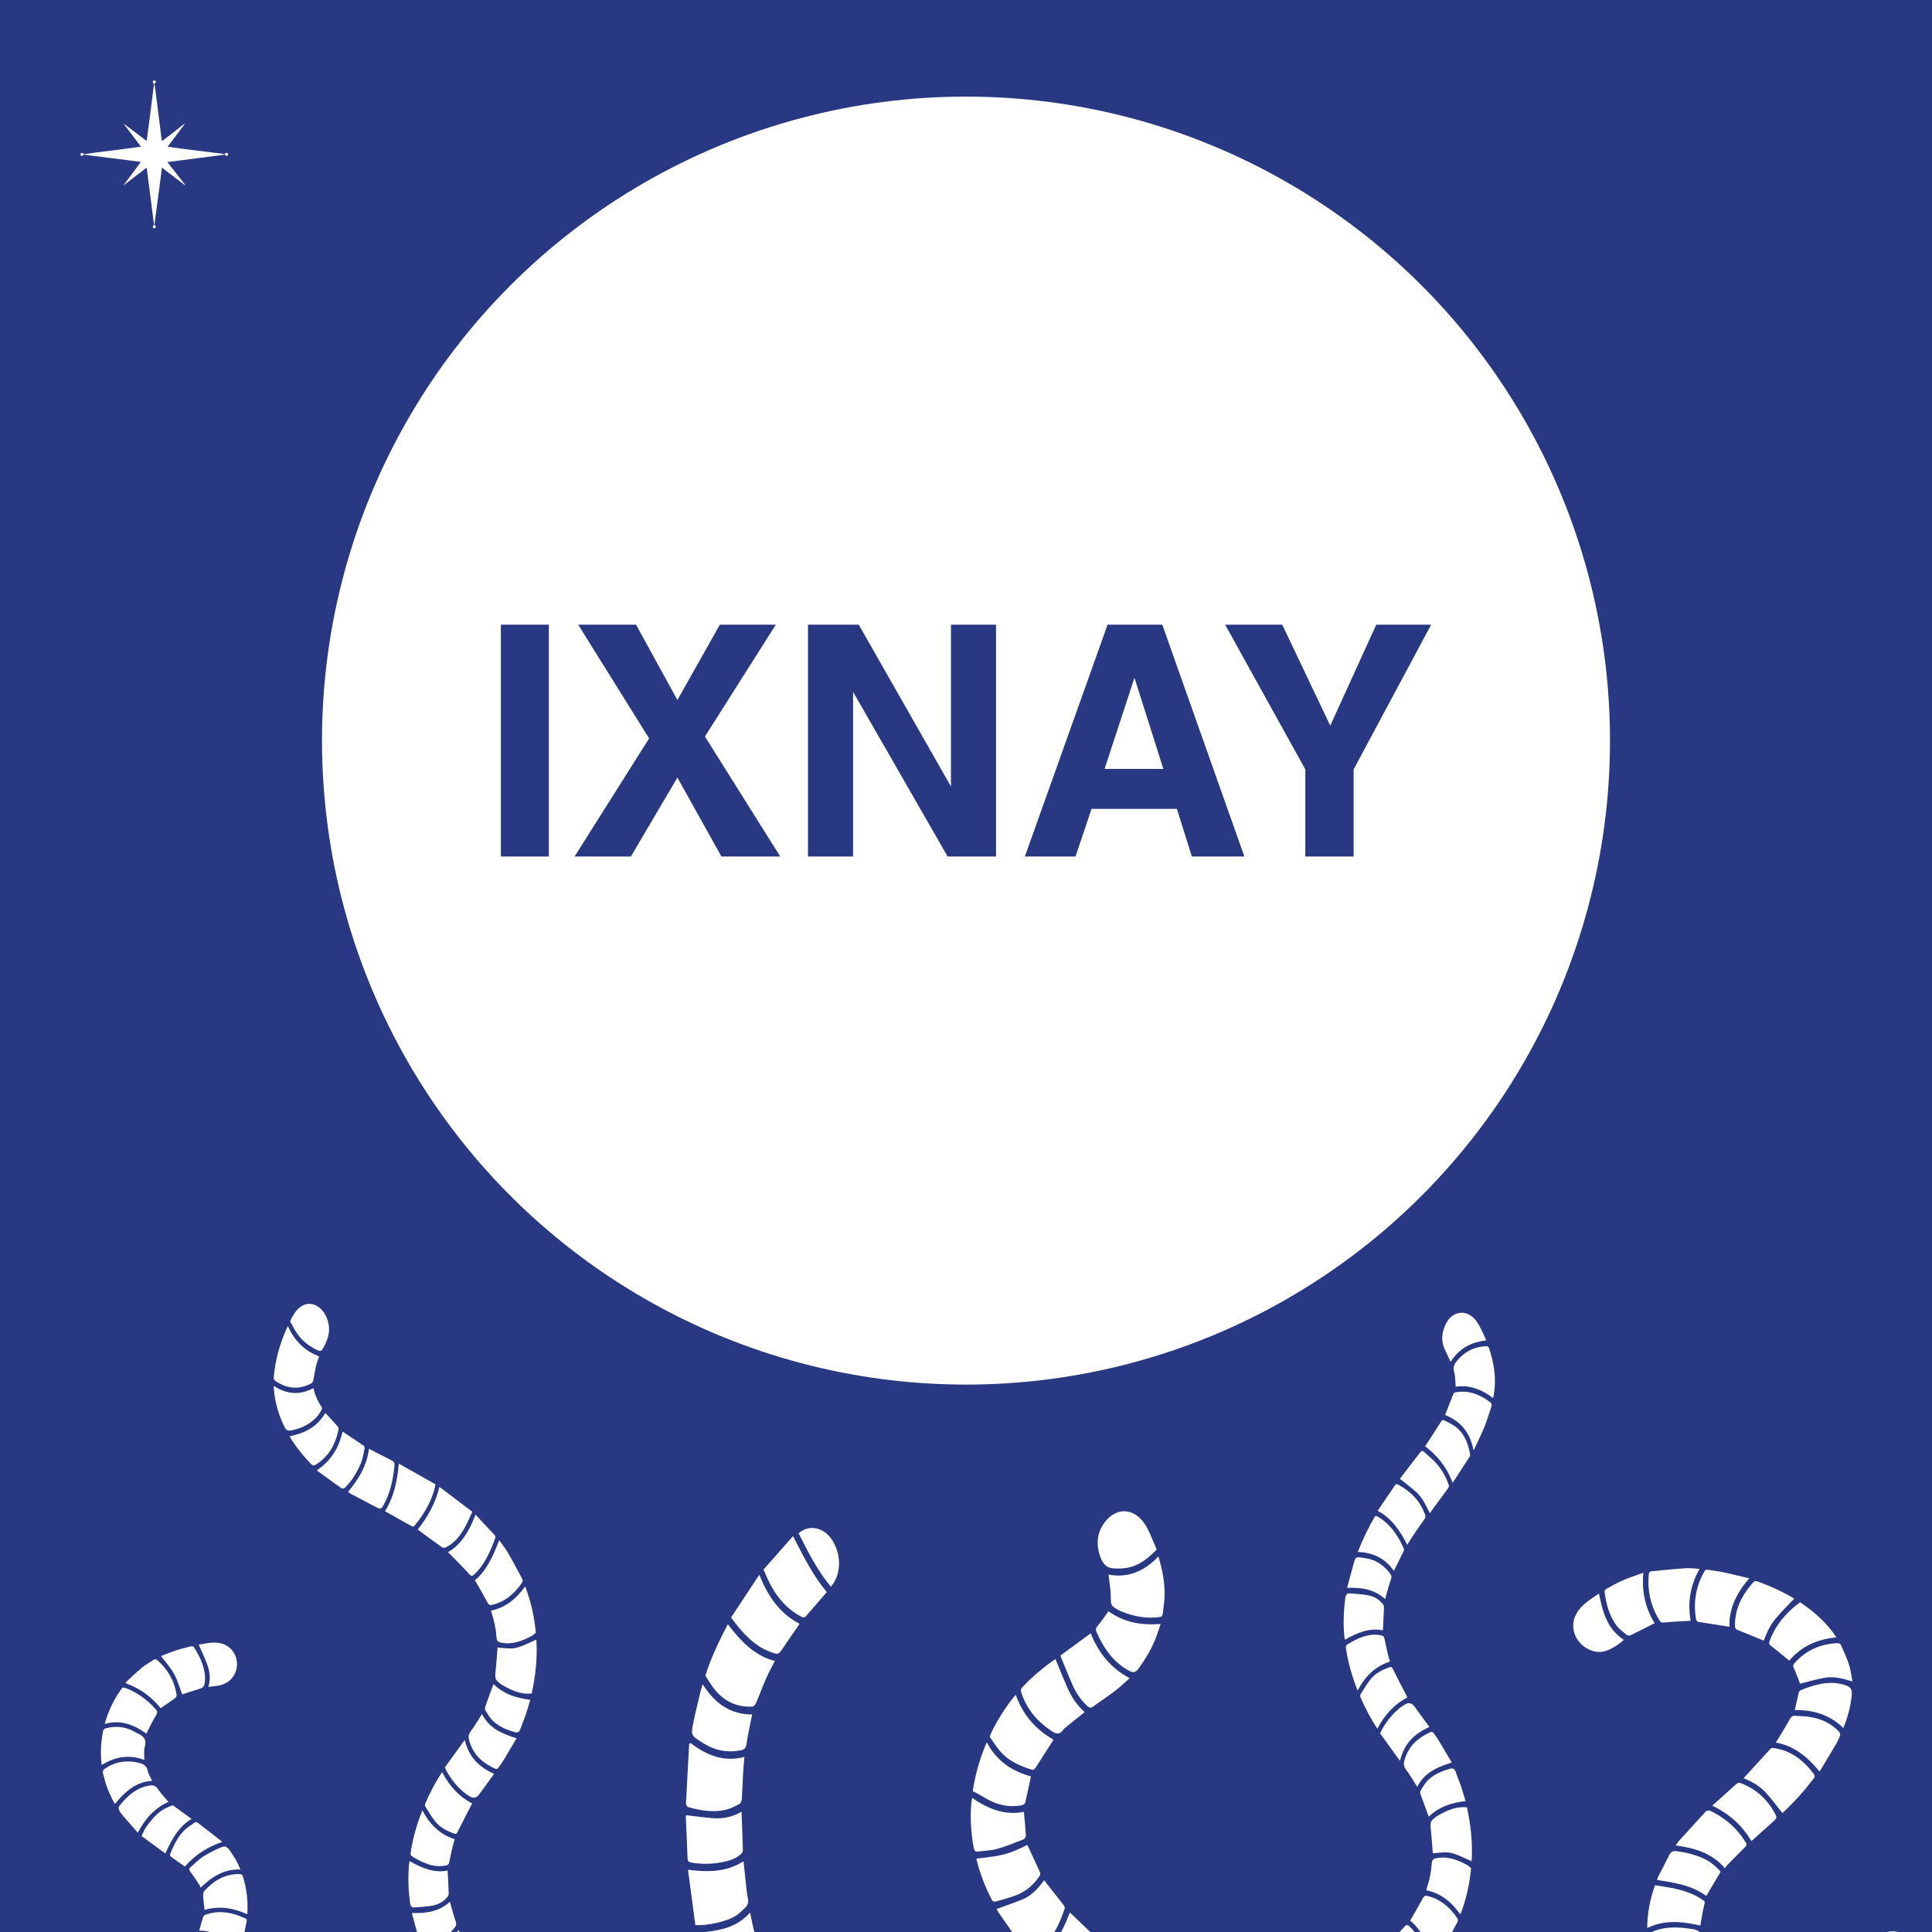 <?xml version="1.0" encoding="UTF-8"?>
<svg xmlns="http://www.w3.org/2000/svg" id="Layer_1" version="1.1" viewBox="0 0 6000 6000">
  <defs>
    <style>
      .st0 {
        fill: none;
      }

      .st1 {
        fill: #283883;
      }

      .st2 {
        fill: #fff;
      }
    </style>
  </defs>
  <g id="BACKGROUND_ACOUSTIC">
    <rect class="st1" width="6000" height="6000"></rect>
  </g>
  <g id="WORMS">
    <g id="MASK">
      <g>
        <path class="st0" d="M0,0v5999.99h651.24c-10.46-3.06-21.35-4.6-32.68-4.04,4.32-15.09,7.97-29.51,12.81-43.52,1.11-3.22,5.95-6.13,9.67-7.31,35.02-11.14,69.86-8.15,103.16,5.57,28.09,11.57,23.4,3.51,18.08,34.25-.88,5.08-1.97,10.1-3.22,15.05h535.99c-4.95-17.9-9.92-35.8-14.84-53.72-.48-1.76-.4-3.79-.54-5.3,41.5,1.23,81.56-2.48,117.72-34.99,1.25,4.9,2.39,9.95,3.82,14.86,4.49,15.37,8.57,31,13.87,45.88,2.7,7.57,2.11,12.51-2.11,18.14-4.12,5.5-8.42,10.54-12.9,15.13h19.32c1.6-2.09,3.18-4.24,4.74-6.49,1.09,2.17,2.17,4.33,3.25,6.49h764.84c50.01-6.73,97.44-15.35,137.17-60.5,4.4,20.43,8.12,40.39,13.03,59.87.05.21.11.42.16.63h800.75c-13.81-20.07-27.99-39.8-41.78-59.89-2.46-3.58-4.34-7.74-6.4-11.48,27.61-10.21,54.72-19.27,81.25-30.33,27.09-11.29,48.06-33.77,66.14-59.15,20.98,26.67,41.51,52.62,61.81,78.84,1.65,2.13,3.06,6.76,2.27,9.08-8.94,26.17-18.8,51.39-32.23,72.93h21.01c10.2-18.73,18.81-39.43,26.94-60.75,21.44,20.44,42.68,40.3,63.44,60.75h960.68c5.23-5.52,10.42-11.08,15.56-16.74,5.23-5.76,8.38-6.68,13.92-1.71,6.32,5.67,12.13,11.86,17.51,18.45h18c-9.3-13.46-19.78-25.44-31.95-35.43,13.11-23.02,26.3-45.24,38.55-68.29,3.69-6.94,7.06-9.86,13.3-8.5,37.37,8.15,68.19,31.36,93.39,67.85,3.28,4.75,4.05,8.63.97,14.25-5.47,9.97-10.83,20.04-16.19,30.11h620.47c3.45-1.83,7.12-3.3,10.82-4.58,38.06-13.22,76.9-10.47,115.62-4.44,7.46,1.16,16.09,3.15,21.31,9.03h582.85c11.16-2.77,22.84-2.75,34.43,0h104.94V0H0ZM5703.21,5085.17c-59.93,5.2-109.32,28.02-146.63,72.2-18.39-15.06-36.26-30.54-55.14-44.69-6.57-4.93-8.62-8.84-5.83-16.34,18.7-50.33,51.98-89.05,94.69-120.41,44.14,29.9,83.26,63.56,112.9,109.24h.01ZM5466.31,4914.24c37.23,13.84,73.07,30.55,105.72,50.47-18.91,20.12-38.36,39.16-55.85,59.86-17.67,20.93-30.02,45.3-38.41,70.7-27.3-11.19-53.67-22.4-80.4-32.68-6.84-2.63-9.01-5.74-9.17-12.84-1.1-49.44,19.03-90.53,49.62-127.62,11.62-14.09,11.75-14.11,28.49-7.88h0ZM5303.42,4875.04c15.35,2.68,30.96,4.05,46.18,7.27,27.15,5.75,54.09,12.49,82.93,19.24-38.93,44.91-63.21,93.13-61.68,150.45-33.2-5.13-65.37-9.94-97.45-15.34-2.46-.41-5.63-4.66-6.12-7.53-9.03-52.4-.92-101.92,25.49-148.38,2.68-4.72,5.06-6.69,10.65-5.71h0ZM5120.14,4890.48c.57-6.68,2.79-10.36,9.89-10.99,34.88-3.06,69.69-6.88,104.61-9.25,13.76-.94,27.73,1.19,43.68,2.04-29.76,51.66-37.4,105.15-27.83,161.27-25.97,1.51-50.35,2.29-74.6,4.54-17.52,1.62-17.68,2.62-26.21-12.19-24.21-41.99-33.67-87.21-29.54-135.42ZM4496.09,4101.38c15.92-23.16,43.33-30.98,66.04-18.84,27.98,14.95,38.67,49.28,53.58,79.88-43.35,5.86-82.01,21.56-110.69,67.06-6.36-13.58-12.52-26.66-18.61-39.79-15.27-32.9-4.1-68.26,9.68-88.31h0ZM4477.23,4412.1c1.19-1.82,4.81-2.66,6.67-1.76,9.61,4.67,19.12,9.73,28.46,15.26,30.05,17.77,45.96,49.79,53.03,90.38.44,2.52-.18,6.29-1.44,8.24-17.07,26.48-34.34,52.73-52.72,80.81-19.52-52.65-50.3-86.54-85.24-113.36,17.38-27.13,34.17-53.5,51.24-79.58h0ZM4412.74,4507.68c1.42-1.82,6.1-1.82,7.97-.17,13.31,11.69,26.87,23.1,39.21,36.39,16.81,18.11,29.65,40.65,38.89,66.6,1.82,5.12,1.03,7.83-1.68,11.49-19.01,25.67-37.87,51.54-56.77,77.34-12.85-26.34-23.96-49.15-41.19-64.71-16.76-15.13-34.59-28.24-51.65-41.99,21.21-27.77,43.05-56.57,65.22-84.94h0ZM4333.15,4611.39c1.37-1.97,5.53-2.64,7.62-1.5,35.57,19.37,66.69,45.64,84.52,92.64,2.56,6.76,1.99,10.42-1.86,15.76-12.8,17.75-25.16,36.04-37.5,54.33-5.33,7.9-10.22,16.3-15.65,25.02-22.89-45.88-50.36-83.78-91.83-105.72,18.76-27.77,36.56-54.34,54.69-80.52h0ZM4269.5,4710.28c.98-1.68,4.27-2.77,5.8-1.96,37.16,19.83,63.84,54.81,83.76,99.25,1.09,2.44,1.37,7.1.3,9.32-9.88,20.51-20.14,40.7-30.68,61.78-29.56-42.77-68.17-56.76-111.94-59.13,15.58-39.58,33.01-75.38,52.76-109.27h0ZM4184.74,4925.91c7.16-26.09,14.43-52.14,21.6-78.23,2.55-9.27,7.77-12.35,14.85-11.38,8.13,1.12,16.27,2.14,24.36,3.6,28.15,5.06,52.11,20.9,71.96,47.41,4.22,5.63,4.8,10.57,2.11,18.14-5.3,14.89-9.38,30.52-13.87,45.88-1.44,4.91-2.57,9.97-3.82,14.86-36.16-32.51-76.22-36.22-117.72-34.99.14-1.5.06-3.53.54-5.3h0ZM3437.21,4719.85c37.12-41.71,91.03-33.27,121.59,18.73,13.33,22.68,22.49,48.95,33.51,73.52-29.06,30.25-58.56,52.02-94.3,57.35-14.47,2.16-29.38,2.42-43.9.87-19.3-2.05-30.54-15.83-38.05-38.35-14.81-44.38-5.96-81.66,21.15-112.13h0ZM3064.44,5410.79c33.63,63.35,83.48,90.58,137.24,106.15-6.04,28.04-11.47,54.8-17.89,81.21-.9,3.72-6.46,7.47-10.25,8.19-32.14,6.08-63.67,1.94-94.01-11.91-15.01-6.85-29.23-16.23-43.86-24.33-4.45-2.46-9.06-4.49-14.7-7.26,7.57-51.9,21.92-101.67,43.48-152.05h-.01ZM2140.34,5415.36c1.54-.67,3.07-1.35,4.61-2.02,51.29,39.5,105.65,59.45,167.03,42.85-1.42,15.87-3.05,29.75-3.83,43.7-1.62,29.01-2.45,58.11-4.42,87.08-.37,5.47-3.58,13.43-7.07,15.25-13.96,7.31-28.23,14.89-42.97,18.3-39.38,9.12-78.45,2.35-117.08-8.67-2.64-.75-6.4-6.83-6.24-10.15,3.01-62.14,6.54-124.23,9.96-186.33h.01ZM1664.1,5070.53c-4.87,3.9-8.31,7.51-12.23,9.65-31.27,17.13-63.23,28.55-97.73,20.68-7.47-1.71-11.4-4.67-12.16-15.67-1.87-27.12-7.37-53.24-15.87-78.22-.51-1.51-.59-3.26-.94-5.31,42.13-8.04,76.51-34.15,105.79-74.95,17.89,46.16,28.52,94.39,33.14,143.81h0ZM1579.24,4825.14c14.58,25.14,27.91,51.51,41.98,77.16,3.08,5.62,2.31,9.5-.97,14.25-25.2,36.49-56.03,59.7-93.39,67.85-6.24,1.36-9.61-1.55-13.3-8.5-12.25-23.05-25.44-45.27-38.55-68.29,35.21-28.9,56.35-74.45,75.26-124.47,10.12,14.51,20.48,27.34,28.98,41.99h0ZM1537.22,4768.62c1.13,1.23,1.73,5.2,1.09,7-15.87,44.62-34.79,86.24-66.87,115.03-5.54,4.97-8.7,4.05-13.92-1.71-18.89-20.81-38.54-40.46-57.94-60.48-2.41-2.49-5.05-4.62-8.5-7.75,40.75-23.85,66.22-65.01,85.6-116.8,20.78,22.13,40.74,43.29,60.54,64.72h0ZM1466.82,4694.91c-7.99,17.05-14.54,33.03-22.54,47.66-15.25,27.89-34.26,50.41-59.34,62.66-3.55,1.73-8.78,2.49-11.83.34-25.23-17.8-50.12-36.4-75.88-55.31,29.39-37.42,54.24-78.69,67.5-132.64,34.1,25.82,67.3,50.95,102.09,77.29ZM940.69,4054.09c31.83-16.81,73.76,10.85,80.58,63.22,2.85,21.89-3.19,40.53-11.83,58.12-11.67,23.75-11.91,23.57-32.22,13.26-28.55-14.5-51.98-37.35-68.66-71.24-2.26-4.59-4.91-8.86-7.71-13.89,9.77-21.56,21.27-39.65,39.84-49.46h0ZM687.05,5103.76c43.27,10.99,62.29,61.87,38.76,100.16-11.31,18.41-28.08,27.5-48.53,31.01-9.5,1.63-19.12,2.56-30.29,4.01,7.72-23.79,4.63-46.55-2.91-68.2-7.44-21.37-17.82-41.72-27.1-62.96,22.6-3.94,46.29-10.06,70.07-4.02h0ZM547.8,5125.17c15-4.92,30.39-8.7,45.75-12.44,2.59-.63,7.33.55,8.57,2.49,17.16,26.9,31.13,55.19,34.36,87.56.61,6.08.67,12.34-.02,18.4-2.07,17.99-4.69,20.21-21.81,25.22-17.09,5-33.91,10.9-48.77,15.74-8.1-21.12-14.11-43.5-24.96-63.22-10.83-19.68-26.51-36.69-40.9-55.99,15.06-5.65,31.22-12.33,47.79-17.76h0ZM441.38,5178.53c10.99-9.09,23.93-15.81,35.87-23.77,4.43-2.96,7.69-2.18,11.59,1.26,32.71,28.81,52.98,64.51,59.73,107.62.45,2.87-1.22,7.5-3.48,9.15-14.85,10.83-30.12,21.07-46.08,32.07-28.35-34.81-64.08-61.34-107.74-77.03-.32-1.03-.63-2.05-.95-3.08,16.96-15.48,33.39-31.6,51.06-46.21h0ZM363.96,5264.71c3.97-6.48,8.54-12.58,12.54-19.04,3-4.84,6.7-5.82,11.92-3.89,37.36,13.81,68.55,36.41,94.83,66.08,5.25,5.93,6.48,10.7,1.46,18.84-11.12,18.04-20,37.47-30.24,57.2-37.14-26.43-78.61-44.72-129.31-30.02,9.31-33.33,22.21-62.07,38.8-89.18h0ZM320.63,5373.61c.53-2.57,4.69-5.53,7.67-6.29,32.67-8.34,63.89-5.15,93.01,12.82,1.74,1.08,3.51,2.17,5.39,2.95,19.23,7.98,29.64,19.41,22.83,42.63-3.49,11.9-1.02,25.55-1.26,39.77-46.19-17.16-90.12-10.81-132.43,16.06-4.71-36.7-2.58-72.47,4.78-107.94h0ZM327.46,5535.53c-2.91-9.19-4.6-18.78-7.49-27.98-2.16-6.89.39-10.9,5.84-14.72,28.64-20.11,60.29-26,94.43-20.57,2.89.46,5.71,1.34,8.58,1.92,14.68,2.96,26.43,8.16,29.99,25.49,2.12,10.3,8.61,19.7,13.71,30.74-51.52,3.46-85.13,34.51-115.65,71.91-12.99-21.83-22.16-43.91-29.42-66.79h.01ZM382.94,5640.21c-4.76-5.53-9.38-11.42-12.7-17.86-1.78-3.46-2.58-9.91-.58-12.45,23.78-30.12,50.59-56.31,90.41-63.86,1.15-.22,2.33-.27,3.47-.51,11.41-2.34,19.89-.59,27.19,10.77,9.06,14.09,21.25,26.17,32.5,39.6-43.19,19.15-72.72,52.45-95.14,95.65-15.56-17.65-30.52-34.36-45.14-51.35h0ZM439.64,5702.06c4.89-9.93,8.24-19.8,14.05-27.91,16.57-23.14,34.5-45.22,60.66-58.5,6.25-3.17,12.81-5.75,19.34-8.31,1.38-.54,3.69-.45,4.83.37,18.67,13.44,37.23,27.04,56.51,41.11-41.32,24.33-61.85,64.35-81.65,107.28-24.84-18.2-48.78-35.74-73.75-54.03h.01ZM574.06,5796.75c-11.84-8.32-24.22-16.95-36.52-25.7-11.64-8.27-11.45-8.26-5.63-21.59,10.61-24.29,22.28-48.06,41.78-66.52,9.26-8.76,20.37-15.61,31.01-22.79,2.05-1.38,6.76-1.48,8.62-.05,24.88,18.99,49.48,38.34,74.12,57.65.82.64,1.23,1.8,1.9,2.82-45,15.38-83.52,39.77-115.28,76.17h0ZM619.2,5853.9c-9.21-13.85-17.98-28.05-28.21-41.12-4.22-5.4-5.14-8.75-.26-13.02,13.17-11.54,25.47-24.48,40.02-33.92,17.32-11.23,36.17-20.48,55.24-28.5,13.13-5.53,18.87-2.5,26.91,8.57,13.32,18.35,24.89,37.48,33.72,60-50.96-2.12-88.66,22.65-123.52,56.32-1.34-2.91-2.26-5.86-3.9-8.33h0ZM768.26,5941.96c-.04.78-.73,1.53-1.29,2.65-42.6-19.52-86.43-26.54-131.59-13.23-1.71-15.52-3.88-30.27-4.67-45.1-.26-4.94,1.61-11.39,4.9-14.92,29.71-31.85,64.83-52.81,110.12-51.21,2.82.1,7.18,3.12,8.01,5.69,12.23,37.74,16.59,76.55,14.52,116.12h0ZM850.31,4276.71c4.64-55.58,19.83-106.31,41.35-154.2.39-.87,1.01-1.56,2.58-3.91,22.02,49.6,55.63,77.81,96.76,93.92-3.34,10.27-7.24,19.92-9.63,30.16-3.27,14-5.14,28.55-8.17,42.66-.84,3.93-3.03,9.01-5.62,10.42-38.14,20.76-75.54,17.86-112.09-7.01-3.95-2.69-5.7-5.79-5.18-12.04ZM885.88,4435.96c-19.57-37.82-32.34-79.2-35.56-125.01-.12-1.67-.01-3.37-.01-6.98,40.68,26.82,81.25,29.45,123.12,6.85,4.64,23.33,14.39,41.84,25.61,59.33,1.02,1.59.83,6.27-.24,8.05-4.67,7.77-9.2,16.07-15.01,22.23-24.52,26-53.66,37.63-84.44,42.71-4.3.71-11.16-2.72-13.46-7.17h0ZM965.73,4546.38c-22.39-23.12-43.1-48.43-61.48-76.93-1.51-2.33-2.75-4.95-4.78-8.65,42.98-9.97,83.32-25.21,110.84-72.91,13.28,14.41,26.32,28.33,39.07,42.67,1.5,1.68,2.48,6,1.99,8.53-10.13,51.53-34.54,87.49-71.32,109.85-5.31,3.23-9.43,2.48-14.31-2.56h0ZM1058.05,4620.28c-24.25-17.82-48.66-35.26-74.38-53.83,41.29-27.83,68.37-66.32,80.07-120.64,22.28,14.83,44.29,29.35,66.12,44.32,1.58,1.08,2.99,5.93,2.48,8.29-3.2,14.72-5.54,30.2-10.85,43.61-11.81,29.8-27.95,55.53-48.35,76.47-4.93,5.06-9.4,5.96-15.08,1.78h-.01ZM1165.17,4679c-24.75-12.75-49.39-25.87-74.05-38.92-3.59-1.9-7.02-4.34-10.51-6.53,30.6-37.64,57.99-77.06,65.28-134.24,4.43,2.3,8.77,4.56,13.12,6.8,19.37,9.95,38.67,20.14,58.16,29.7,6.93,3.4,8.83,8.23,7.81,17.95-4.22,40.25-12.33,78.53-29.88,112.75-11.2,21.84-11.15,22.17-29.93,12.49h0ZM1238.51,4545.42c38.79,21.9,76.52,43.2,114.28,64.52-7.65,36.89-22.29,66.39-39.77,93.65-7.74,12.08-16.39,23.22-25.05,34.21-1.78,2.26-6.07,3.73-8.23,2.55-27.9-15.29-55.61-31.12-84.22-47.28,27.09-42.07,38.21-91.9,42.99-147.65ZM1389.82,5890.71c-13.7,17.16-31,24.76-49.23,27.79-18.21,3.03-36.63,4.11-54.99,5.24-7.12.44-10.91-4.76-12.23-14.82-5.12-39.17-6.76-78.38-3.05-117.87.32-3.36.84-6.69,1.45-11.46,38.35,22.05,77.15,38.21,118.42,29.35,1.26,25.24,2.59,48.42,3.39,71.63.11,3.35-1.77,7.66-3.75,10.15h-.01ZM1406.02,5733.38c-3.81,16.37-7.6,32.78-10.77,49.37-1.27,6.65-3.3,9.09-8.68,10.3-38.68,8.69-73.42-7.36-107.4-28.2-2.08-1.28-4.54-6.24-4.17-8.85,6.64-46.4,19.26-90.08,36.76-134.15,24.79,48.35,58.3,76.55,100.41,90.15-2.21,7.59-4.52,14.35-6.16,21.37h.01ZM1424.45,5682.47c-7.18,14.6-6.57,14.89-19.37,9.9-19.38-7.55-38.34-16.9-53.12-35.19-11.4-14.1-20.93-30.77-30.98-46.64-1.25-1.97-1.57-6.75-.61-8.98,14.86-34.52,32.12-66.9,52.48-98.29,23.85,45.51,55.08,78.08,93.52,97.36-14.22,27.65-28.44,54.44-41.92,81.85h0ZM1493.09,5565.78c-1.45,1.99-2.89,4-4.34,6-8.09,11.15-17.44,13.83-28.07,8.05-29.59-16.1-61.84-52.74-79.24-90.67,20.06-27.85,40.33-55.99,61.67-85.63,14.76,58.96,49.73,86.34,91.35,105.46-14.24,19.56-27.81,38.17-41.37,56.8h0ZM1563.3,5467.23c-3.24,5.4-6.85,10.43-10.39,15.51-9.05,13-9.16,13.29-21.47,7.15-31.31-15.61-58.93-36.9-72.9-79.66-4.09-12.52-5.37-22.23,3.31-33.57,12.58-16.45,23.27-35.36,35-53.6,24.98,47.78,64.87,61.43,107.34,75.4-14.2,23.91-27.48,46.4-40.89,68.76h0ZM1632.94,5324.58c-5.11,15.03-11.6,29.28-16.53,44.39-3.43,10.52-10.03,12.39-16.49,10.57-25.35-7.14-50.36-16.51-71.28-37.44-8.15-8.16-14.4-19.66-21.04-30.15-1.48-2.34-2.12-7.52-1.17-10.21,8.43-23.87,17.3-47.48,26.2-71.62,33.15,32.21,72.08,43.67,114.23,48.56-4.69,15.62-8.86,31.01-13.92,45.89h0ZM1651.28,5259.28c-32.58,3.86-61.5-9.29-89.94-25.26-2.66-1.49-5.23-3.3-7.71-5.26-16.65-13.15-17.04-15.74-14.33-40.8,2.57-23.69,3.91-47.6,5.79-71.43,57.75,5.33,52.25,6.47,120.67-24.61,3.6,57.12-2.59,112.25-14.48,167.37h0ZM2130,5644.69c-.11-2.75.31-5.54.43-7.47,29.23,3.28,57.88,7.51,86.62,9.45,29.2,1.97,57.7-3.99,85.75-20.26,1.56,40.91,3.26,80.35,4.29,119.82.1,3.92-3.14,9.27-5.99,11.82-18.54,16.58-40.14,21.76-61.92,25.78-30.72,5.68-61.46,5.86-92.28.61-7.83-1.33-11.52-4.29-11.85-15.61-1.2-41.4-3.33-82.76-5.05-124.14h0ZM2315.02,5923.76c-9.87,9.18-19.47,19.32-30.28,26.26-27.23,17.47-91.23,31.49-125.36,28.38-7.41-55.88-14.91-112.48-22.76-171.68,60.5,7.62,117.71,8.27,172.49-26.34,2.54,23.96,4.96,47.71,7.61,71.43,1.53,13.67,2.42,27.65,5.43,40.79,3.03,13.22,1.32,23.32-7.13,31.17h0ZM2318.51,5414.87c-2.09,13.8-6.66,18.57-16.72,20.63-41.78,8.54-81.53,1.35-119.39-22.91-1.66-1.07-3.34-2.1-5-3.17-31.8-20.48-32.25-20.63-23.03-65.02,6.7-32.21,14.73-63.96,22.31-95.86,1.15-4.84,3.05-9.39,5.82-17.77,39.94,64.41,91.45,93.88,153.46,93.7-6.05,30.59-12.89,60.22-17.46,90.4h0ZM2378.63,5213.91c-10.91,24.87-20.33,50.8-31.09,75.78-2.05,4.77-7.26,10.17-11.14,10.35-45.75,2.03-86.7-13.97-119.64-56.45-8.86-11.43-16.3-24.66-26.23-39.87,16.64-52.24,41.52-106.11,69.89-159.49,40.83,54.13,85.62,99.35,145.97,113.91-9.98,19.88-19.65,37.26-27.77,55.77h.01ZM2434.54,5113.87c-17.21,25.74-16.92,25.58-42.35,16.24-49.11-18.04-86.29-58.03-121.77-106.86,28.79-43.64,57.23-86.76,87.69-132.94,28.4,72.4,68.42,123.52,125.25,152.62-16.94,24.57-33.13,47.48-48.82,70.95h0ZM2500.78,5021.35c-2.23,2.49-8.23,1.57-11.7-.24-49.69-25.87-86.05-70.46-110.89-130.97-1.88-4.58-4.02-8.98-7.04-15.68,30.3-34.34,60.58-68.66,91.68-103.91,32.24,62.68,62.92,123.9,104.86,173.83-22.06,25.59-44.21,51.67-66.9,76.97h-.01ZM2580.41,4927.72c-40.93-48.47-70.52-107.08-100.15-165.7,31.14-29.3,79.22-18.88,104.69,21.56,28.93,45.93,27.75,106.69-4.53,144.14h-.01ZM3024.08,5738.8c-9.79-47.3-12.72-118.59-4.8-155.25,50.63,35.43,103.45,55.02,160.51,43.21,2.32,25.46,4.86,49.36,6.3,73.35.23,3.87-3.81,10.63-6.99,11.88-27.13,10.67-54.21,22.03-81.94,29.82-19.71,5.53-40.41,5.85-60.67,8.53-7.23.96-10.52-2.43-12.4-11.53h-.01ZM3227.71,5827.43c-20.94,30.86-47.97,50.57-79.49,61.22-18.61,6.29-37.42,11.75-56.29,16.77-3.33.89-9.27-.81-10.83-3.76-20.87-39.71-37.44-81.94-48.49-127.2-.18-.74.17-1.67.27-2.51,82.23-8.9,100.03-13.74,157.63-42.45,13.45,28.82,26.96,57.29,39.85,86.17,1.18,2.65-.65,8.81-2.65,11.76ZM3267.15,5410.1c-17.03,26.69-33.93,53.52-51.23,79.96-2.17,3.31-7.02,7.23-9.67,6.4-38.34-12.06-75.82-26.84-104.31-62.73-10.14-12.77-19.09-26.91-28.49-40.29,11.19-31.8,54.85-101.93,81.14-130.06,23.21,65.71,64.37,109.08,117.32,139.56-1.48,2.23-3.16,4.65-4.76,7.16ZM3313.13,5361.54c-3.86,3.13-8.16,6.06-11.01,10.31-10.46,15.62-22.19,13.36-34.84,5.04-42.65-28.05-77.5-65.22-95.85-121.32-1.22-3.72-.75-10.88,1.36-13.18,32-34.92,67.4-64.14,104.86-90.34,12.98,31.23,24.93,61.25,37.84,90.64,12.89,29.33,30.63,54.09,52.86,74.44-19.06,15.31-37.19,29.78-55.23,44.4h0ZM3462.64,5251.38c-22.11,16.84-45.23,31.76-67.5,48.3-7.02,5.22-11.98,4.4-18.19-1.29-19.52-17.88-34.88-40.11-46.3-65.99-13.13-29.74-25.11-60.22-37.75-90.78,32.75-24,63.32-46.4,94.31-69.11,25.6,63.26,64.95,110.05,121.16,139-16.88,14.84-30.74,28.45-45.73,39.86h0ZM3587.72,5091.4c-13.79,33.52-32.03,63.38-52.58,91.33-8,10.88-15.19,12.94-26.99,6.83-47.14-24.45-79.08-66.99-102.54-120.6-3.48-7.96-2.98-12.71,3.09-19.66,12.13-13.87,22.5-30,33.69-45.33,48.89,35.1,103.04,43.98,162.19,39.41-5.88,16.88-10.65,32.89-16.87,48.02h.01ZM3616.84,4954.6c-.44,19.81-3.69,39.57-6.26,59.24-.4,3.02-3.81,7.46-6.17,7.81-41.98,6.07-82.78-.91-122.59-17.48-5.06-2.11-10.01-4.75-14.8-7.65-17.78-10.75-17.11-13.38-17.32-36.85-.21-23.05-4.56-46.04-7.17-69.8,56.77,11.27,108.88-7.5,155-56.07,12.05,40.22,20.23,79.6,19.32,120.79h-.01ZM4174.84,5081.14c-3.71-39.5-2.07-78.7,3.05-117.87,1.32-10.07,5.11-15.26,12.23-14.82,18.36,1.13,36.78,2.21,54.99,5.24,18.23,3.03,35.53,10.63,49.23,27.79,1.98,2.48,3.87,6.8,3.75,10.15-.79,23.21-2.12,46.39-3.39,71.63-41.27-8.86-80.06,7.3-118.42,29.35-.61-4.77-1.14-8.1-1.45-11.46h.01ZM4179.52,5116.17c-.37-2.61,2.09-7.57,4.17-8.85,33.98-20.83,68.71-36.88,107.4-28.2,5.39,1.21,7.41,3.65,8.68,10.3,3.16,16.6,6.95,33,10.77,49.37,1.64,7.02,3.95,13.78,6.16,21.37-42.1,13.6-75.62,41.8-100.41,90.15-17.5-44.07-30.12-87.75-36.76-134.15h-.01ZM4224.89,5270.62c-.96-2.23-.63-7.01.61-8.98,10.05-15.87,19.58-32.54,30.98-46.64,14.78-18.29,33.74-27.64,53.12-35.19,12.79-4.98,12.18-4.7,19.37,9.9,13.49,27.4,27.71,54.2,41.92,81.85-38.44,19.27-69.67,51.84-93.52,97.36-20.36-31.39-37.63-63.77-52.49-98.29h.01ZM4285.96,5383.03c17.4-37.93,49.65-74.58,79.24-90.67,10.63-5.78,19.98-3.1,28.07,8.05,1.45,2,2.89,4.01,4.34,6,13.56,18.62,27.12,37.24,41.37,56.8-41.62,19.13-76.58,46.5-91.35,105.46-21.34-29.63-41.61-57.78-61.67-85.63h0ZM4366.37,5495.52c-8.68-11.34-7.4-21.05-3.31-33.57,13.97-42.76,41.59-64.05,72.9-79.66,12.3-6.13,12.41-5.85,21.47,7.15,3.54,5.08,7.15,10.11,10.39,15.51,13.41,22.36,26.69,44.85,40.89,68.76-42.47,13.98-82.36,27.62-107.34,75.4-11.73-18.23-22.41-37.15-35-53.6h0ZM4410.95,5570.43c-.95-2.69-.31-7.87,1.17-10.21,6.64-10.49,12.89-21.99,21.04-30.15,20.92-20.93,45.93-30.3,71.28-37.44,6.46-1.82,13.06.05,16.49,10.57,4.93,15.12,11.42,29.36,16.53,44.39,5.06,14.88,9.23,30.27,13.92,45.89-42.15,4.89-81.09,16.35-114.23,48.56-8.91-24.14-17.78-47.74-26.2-71.62h0ZM4535.48,5945.46c-29.28-40.8-63.65-66.91-105.79-74.95.35-2.05.43-3.8.94-5.31,8.5-24.98,14-51.1,15.87-78.22.76-10.99,4.69-13.96,12.16-15.67,34.5-7.88,66.46,3.55,97.73,20.68,3.91,2.14,7.35,5.75,12.23,9.65-4.63,49.42-15.25,97.65-33.14,143.81h0ZM4570.28,5780.27c-68.41-31.08-62.91-29.95-120.67-24.61-1.88-23.83-3.22-47.74-5.79-71.43-2.72-25.06-2.32-27.65,14.33-40.8,2.48-1.96,5.05-3.77,7.71-5.26,28.44-15.97,57.36-29.12,89.94-25.26,11.89,55.12,18.08,110.25,14.48,167.37h0ZM4631.22,4369.81c-7.04,20.31-12.97,41.35-20.99,60.97-9.95,24.34-21.55,47.54-32.44,71.23-.72-.11-1.43-.23-2.15-.34-11.86-60.34-45.87-89.92-87.63-107.39,8.74-22.51,17.01-44.27,25.75-65.7,1.04-2.54,4.55-4.31,7.08-4.75,38.43-6.71,73.71,5.4,106.79,30.61,5.15,3.93,5.94,8.59,3.59,15.38h0ZM4636.96,4341.86c-36.97-28.13-75.77-41.56-116.27-35.28-1.39-15.96-.79-31.3-4.43-44.68-3.92-14.39-.86-23.84,6.37-32.96,26.39-33.28,58.68-47.36,94.79-48.3,2.22-.06,5.72,2.54,6.57,5.06,16.81,49.94,24.71,101.25,12.97,156.16h0ZM5019.3,5110.95c-20.88,13.19-42.17,24.04-68.64,17.39-52.76-13.26-82.11-71.1-54.14-118.6,16.08-27.29,43.08-42.83,69.04-61.04,11.71,56.86,25.38,110.43,77.56,144.08-8.65,6.66-15.8,13.1-23.82,18.17ZM5052.88,5078.15c-11.38-9.38-23.96-18.24-32.55-29.89-22.98-31.16-32.59-67.7-37.23-105.59-.29-2.41,2.3-6.41,4.64-7.69,17.04-9.35,33.91-19.21,51.7-26.92,20.22-8.77,41.35-15.47,64.06-23.79-5.34,58.84,6.58,110.9,35.15,156.74-25.59,12.89-50.02,25.39-74.7,37.36-3.05,1.48-8.79,1.67-11.07-.21h0ZM5293.52,5912.22c-4.88,18.64-7.72,37.81-11.27,56.79-.73,3.88-.93,7.85-1.3,11.15-56.48-13.07-111.05-18.85-165.43,7.46.37-46.43,8.87-89.7,24.31-132.94,18,2.97,34.48,5.33,50.82,8.48,33.62,6.48,66.1,16.22,94.83,35.63,4.51,3.05,10.41,4.41,8.04,13.43ZM5298.97,5888.24c-44.3-33.7-98.21-41.2-152.86-49.9,1.7-4.57,2.77-8.62,4.62-12.26,11.18-22.02,22.81-43.81,33.71-65.96,4.9-9.97,12.29-12.48,22.56-11.16,28.27,3.63,55.58,10.42,81.75,21.94,22.19,9.77,39.95,24.87,54.99,41.77-15.2,25.66-29.86,50.41-44.77,75.57h0ZM5419.83,5735.87c-19.32,19.23-38.46,38.64-57.53,58.11-1.92,1.96-2.92,4.8-5.02,8.38-41.26-48.22-94.98-63.13-153.12-71.17,4.29-6.03,7.27-11.27,11.23-15.63,26.39-29.07,53.16-57.81,79.41-87.01,6.42-7.14,12.25-7.17,20.27-3.19,45.32,22.48,81.43,54.77,107.6,98.12,3.6,5.96.95,8.61-2.85,12.39h0ZM5514.41,5649.77c-8.46,8.55-17.6,16.44-26.57,24.48-15.99,14.32-32.04,28.58-48.7,43.42-29.03-49.49-69.55-84.84-121.63-110.23,25.34-22.61,49.57-43.83,73.23-65.67,5.46-5.04,9.75-6.51,16.73-3.71,49.71,19.9,85.8,54.2,109,102.05,1.17,2.42-.05,7.62-2.06,9.66ZM5633.91,5521.7c-30.23,39.34-62.89,76.54-98.46,108.78-17.82-22.02-33.92-44.35-52.57-64.31-18.87-20.21-43.05-33.85-67.99-43.67,28.24-31.05,55.75-61.43,83.54-91.55,1.74-1.89,5.78-2.85,8.5-2.48,55.33,7.53,95.24,39.03,127.19,82.38,1.76,2.39,1.62,8.46-.22,10.85h.01ZM5709.79,5401.13c-2.53,5.44-5.08,10.91-8.14,16.06-16.71,28.12-33.59,56.14-50.65,84.59-37.31-45.23-78.64-79.77-135.85-90.03,15.22-25.28,30.32-49.58,44.48-74.42,3.51-6.16,7.42-9.24,13.96-8.79,17.97,1.25,36.27,1.09,53.79,4.68,28.4,5.83,54.95,17.06,76.45,37.38,13.61,12.87,13.54,14.22,5.95,30.52h0ZM5750.7,5265.04c-3.4,35-12.69,68.53-25.94,101.51-42.5-41.58-94.09-56.58-150.82-55.84,4.22-18.78,8.19-37.32,12.73-55.72.61-2.49,3.68-5.23,6.25-6.26,42.93-17.15,86.28-30.2,133.28-16.75,20.45,5.85,26.51,12.4,24.5,33.06ZM5668.96,5210.15c-27.38,4.45-54.14,12.72-78.9,18.76-5.81-15.12-11.06-31.42-18.39-46.74-3.45-7.22-3.6-11.47,1.62-17.39,35.81-40.63,81.5-59.77,134.91-61.99,3.06-.13,7.89,3.31,9.2,6.27,8.83,19.98,18.19,39.88,24.89,60.6,5.31,16.42,7.08,33.98,10.69,52.4-29.19-9.16-56.35-16.41-84.02-11.91h0Z"></path>
        <path class="st2" d="M5506.94,5428.47c-2.73-.37-6.76.59-8.5,2.48-27.79,30.12-55.3,60.5-83.54,91.55,24.94,9.82,49.11,23.46,67.99,43.67,18.65,19.96,34.75,42.29,52.57,64.31,35.57-32.24,68.22-69.45,98.46-108.78,1.84-2.39,1.98-8.46.22-10.85-31.95-43.35-71.86-74.85-127.19-82.38h-.01Z"></path>
        <path class="st2" d="M5175.9,5038.09c24.25-2.24,48.64-3.03,74.6-4.54-9.57-56.12-1.93-109.61,27.83-161.27-15.95-.84-29.92-2.97-43.68-2.04-34.92,2.37-69.74,6.19-104.61,9.25-7.11.62-9.32,4.31-9.89,10.99-4.13,48.21,5.33,93.43,29.54,135.42,8.54,14.81,8.69,13.81,26.21,12.19Z"></path>
        <path class="st2" d="M5315.07,5625.36c-8.02-3.98-13.85-3.95-20.27,3.19-26.25,29.2-53.02,57.94-79.41,87.01-3.96,4.36-6.95,9.6-11.23,15.63,58.14,8.03,111.86,22.95,153.12,71.17,2.1-3.58,3.11-6.42,5.02-8.38,19.07-19.48,38.21-38.88,57.53-58.11,3.8-3.78,6.45-6.43,2.85-12.39-26.17-43.35-62.28-75.64-107.6-98.12h0Z"></path>
        <path class="st2" d="M5267.28,5029.14c.49,2.87,3.66,7.11,6.12,7.53,32.07,5.39,64.24,10.21,97.45,15.34-1.53-57.32,22.75-105.54,61.68-150.45-28.85-6.75-55.78-13.49-82.93-19.24-15.22-3.23-30.83-4.59-46.18-7.27-5.6-.98-7.97.99-10.65,5.71-26.4,46.46-34.52,95.98-25.49,148.38h0Z"></path>
        <path class="st2" d="M5256.47,5990.96c-38.72-6.03-77.56-8.77-115.62,4.44-3.69,1.28-7.37,2.76-10.82,4.58h147.75c-5.22-5.88-13.86-7.87-21.31-9.03h0Z"></path>
        <path class="st2" d="M5388.2,5049.74c.16,7.1,2.33,10.21,9.17,12.84,26.73,10.28,53.1,21.49,80.4,32.68,8.39-25.4,20.74-49.77,38.41-70.7,17.48-20.7,36.94-39.75,55.85-59.86-32.65-19.91-68.49-36.62-105.72-50.47-16.75-6.23-16.88-6.21-28.49,7.88-30.59,37.09-50.72,78.18-49.62,127.62h0Z"></path>
        <path class="st2" d="M5703.83,5370.61c-21.5-20.32-48.05-31.55-76.45-37.38-17.51-3.6-35.82-3.43-53.79-4.68-6.54-.46-10.45,2.63-13.96,8.79-14.17,24.83-29.26,49.14-44.48,74.42,57.21,10.27,98.53,44.8,135.85,90.03,17.06-28.45,33.93-56.47,50.65-84.59,3.06-5.15,5.61-10.62,8.14-16.06,7.59-16.31,7.66-17.66-5.95-30.52h0Z"></path>
        <path class="st2" d="M5495.61,5096.34c-2.79,7.51-.74,11.41,5.83,16.34,18.87,14.15,36.75,29.63,55.14,44.69,37.3-44.18,86.7-67,146.63-72.2-29.64-45.69-68.76-79.34-112.9-109.24-42.72,31.36-75.99,70.08-94.69,120.41h-.01Z"></path>
        <path class="st2" d="M5103.5,4884.26c-22.71,8.32-43.83,15.02-64.06,23.79-17.79,7.71-34.66,17.57-51.7,26.92-2.34,1.29-4.94,5.29-4.64,7.69,4.64,37.89,14.25,74.43,37.23,105.59,8.59,11.65,21.17,20.51,32.55,29.89,2.28,1.88,8.02,1.69,11.07.21,24.68-11.97,49.11-24.47,74.7-37.36-28.58-45.85-40.5-97.9-35.15-156.74h0Z"></path>
        <path class="st2" d="M5407.46,5538.06c-6.99-2.8-11.27-1.33-16.73,3.71-23.65,21.84-47.89,43.06-73.23,65.67,52.08,25.39,92.6,60.73,121.63,110.23,16.66-14.85,32.71-29.1,48.7-43.42,8.97-8.04,18.11-15.93,26.57-24.48,2.01-2.03,3.23-7.24,2.06-9.66-23.21-47.85-59.29-82.15-109-102.05Z"></path>
        <path class="st2" d="M5285.48,5898.79c-28.73-19.42-61.21-29.15-94.83-35.63-16.33-3.15-32.82-5.5-50.82-8.48-15.44,43.24-23.94,86.51-24.31,132.94,54.37-26.31,108.95-20.53,165.43-7.46.37-3.3.57-7.27,1.3-11.15,3.56-18.98,6.39-38.15,11.27-56.79,2.36-9.02-3.54-10.39-8.04-13.43Z"></path>
        <path class="st2" d="M5288.75,5770.9c-26.17-11.52-53.48-18.31-81.75-21.94-10.27-1.32-17.66,1.2-22.56,11.16-10.9,22.15-22.53,43.94-33.71,65.96-1.85,3.65-2.92,7.69-4.62,12.26,54.64,8.7,108.55,16.2,152.86,49.9,14.91-25.16,29.57-49.92,44.77-75.57-15.03-16.9-32.79-32-54.99-41.77h0Z"></path>
        <path class="st2" d="M4965.56,4948.7c-25.96,18.21-52.96,33.75-69.04,61.04-27.97,47.49,1.37,105.34,54.14,118.6,26.47,6.65,47.76-4.2,68.64-17.39,8.02-5.07,15.18-11.51,23.82-18.17-52.18-33.65-65.85-87.22-77.56-144.08Z"></path>
        <path class="st2" d="M5717.4,5109.07c-1.31-2.96-6.14-6.4-9.2-6.27-53.41,2.22-99.1,21.36-134.91,61.99-5.22,5.93-5.07,10.17-1.62,17.39,7.33,15.32,12.58,31.62,18.39,46.74,24.77-6.04,51.52-14.31,78.9-18.76,27.67-4.5,54.83,2.75,84.02,11.91-3.61-18.41-5.38-35.97-10.69-52.4-6.7-20.72-16.05-40.62-24.89-60.6h0Z"></path>
        <path class="st2" d="M5726.2,5231.97c-47-13.45-90.36-.39-133.28,16.75-2.57,1.03-5.64,3.77-6.25,6.26-4.54,18.4-8.51,36.94-12.73,55.72,56.73-.74,108.32,14.27,150.82,55.84,13.25-32.98,22.54-66.51,25.94-101.51,2.01-20.66-4.05-27.21-24.5-33.06Z"></path>
        <path class="st2" d="M5860.63,5999.99h34.43c-11.59-2.75-23.27-2.77-34.43,0Z"></path>
        <path class="st2" d="M4465.87,5638.16c-2.66,1.49-5.23,3.3-7.71,5.26-16.65,13.15-17.04,15.74-14.33,40.8,2.57,23.69,3.91,47.6,5.79,71.43,57.75-5.33,52.25-6.47,120.67,24.61,3.6-57.12-2.59-112.25-14.48-167.37-32.58-3.86-61.5,9.29-89.94,25.26h0Z"></path>
        <path class="st2" d="M4524.78,5955.63c-25.2-36.49-56.02-59.7-93.39-67.85-6.24-1.36-9.61,1.55-13.3,8.5-12.25,23.05-25.44,45.27-38.55,68.29,12.17,9.99,22.65,21.97,31.95,35.43h98.08c5.36-10.07,10.72-20.15,16.19-30.11,3.08-5.62,2.31-9.5-.97-14.25h-.01Z"></path>
        <path class="st2" d="M4458.66,5771.32c-7.47,1.71-11.4,4.67-12.16,15.67-1.87,27.12-7.37,53.24-15.87,78.22-.51,1.51-.59,3.26-.94,5.31,42.13,8.04,76.51,34.15,105.79,74.95,17.89-46.16,28.52-94.39,33.14-143.81-4.87-3.9-8.31-7.51-12.23-9.65-31.27-17.13-63.23-28.55-97.73-20.68h0Z"></path>
        <path class="st2" d="M4370.9,5271.56c-14.22-27.65-28.44-54.44-41.92-81.85-7.18-14.6-6.57-14.89-19.37-9.9-19.38,7.55-38.34,16.9-53.12,35.19-11.4,14.1-20.93,30.77-30.98,46.64-1.25,1.97-1.57,6.75-.61,8.98,14.86,34.52,32.12,66.9,52.49,98.29,23.85-45.51,55.08-78.08,93.52-97.36h-.01Z"></path>
        <path class="st2" d="M4440.36,4699.32c18.91-25.8,37.77-51.66,56.77-77.34,2.71-3.65,3.5-6.36,1.68-11.49-9.24-25.96-22.08-48.49-38.89-66.6-12.34-13.29-25.91-24.7-39.21-36.39-1.87-1.64-6.55-1.65-7.97.17-22.17,28.37-44.01,57.17-65.22,84.94,17.06,13.76,34.9,26.87,51.65,41.99,17.23,15.55,28.34,38.37,41.19,64.71h0Z"></path>
        <path class="st2" d="M4617.43,4180.64c-36.11.94-68.41,15.02-94.79,48.3-7.23,9.11-10.28,18.56-6.37,32.96,3.64,13.39,3.04,28.72,4.43,44.68,40.5-6.28,79.3,7.15,116.27,35.28,11.75-54.91,3.84-106.22-12.97-156.16-.85-2.53-4.34-5.12-6.57-5.06h0Z"></path>
        <path class="st2" d="M4511.22,4605.04c18.38-28.08,35.65-54.33,52.72-80.81,1.26-1.95,1.88-5.72,1.44-8.24-7.07-40.59-22.98-72.62-53.03-90.38-9.34-5.52-18.85-10.58-28.46-15.26-1.86-.9-5.47-.06-6.67,1.76-17.07,26.07-33.86,52.45-51.24,79.58,34.93,26.82,65.72,60.7,85.24,113.36h0Z"></path>
        <path class="st2" d="M4370.29,4797.63c5.43-8.72,10.32-17.12,15.65-25.02,12.35-18.29,24.71-36.58,37.5-54.33,3.85-5.33,4.42-9,1.86-15.76-17.83-47.01-48.95-73.28-84.52-92.64-2.09-1.14-6.26-.48-7.62,1.5-18.13,26.18-35.93,52.75-54.69,80.52,41.46,21.95,68.94,59.84,91.83,105.72h0Z"></path>
        <path class="st2" d="M4627.63,4354.43c-33.08-25.2-68.36-37.32-106.79-30.61-2.54.44-6.05,2.21-7.08,4.75-8.74,21.43-17.01,43.19-25.75,65.7,41.76,17.46,75.76,47.05,87.63,107.39.72.11,1.43.23,2.15.34,10.89-23.69,22.49-46.89,32.44-71.23,8.02-19.61,13.95-40.66,20.99-60.97,2.35-6.79,1.57-11.45-3.59-15.38h0Z"></path>
        <path class="st2" d="M4294.71,5063.25c1.26-25.24,2.59-48.42,3.39-71.63.11-3.35-1.77-7.66-3.75-10.15-13.7-17.16-31-24.76-49.23-27.79-18.21-3.03-36.63-4.11-54.99-5.24-7.12-.44-10.91,4.76-12.23,14.82-5.12,39.17-6.76,78.38-3.05,117.87.32,3.36.84,6.69,1.45,11.46,38.35-22.05,77.15-38.21,118.42-29.35h-.01Z"></path>
        <path class="st2" d="M4316.7,5160.17c-2.21-7.59-4.52-14.35-6.16-21.37-3.81-16.37-7.6-32.78-10.77-49.37-1.27-6.65-3.29-9.09-8.68-10.3-38.68-8.69-73.42,7.36-107.4,28.2-2.08,1.28-4.54,6.24-4.17,8.85,6.64,46.4,19.26,90.08,36.76,134.15,24.79-48.35,58.3-76.55,100.41-90.15h.01Z"></path>
        <path class="st2" d="M4375.97,5981.54c-5.54-4.97-8.7-4.05-13.92,1.71-5.14,5.66-10.33,11.22-15.56,16.74h46.99c-5.38-6.6-11.19-12.78-17.51-18.45h0Z"></path>
        <path class="st2" d="M4508.71,5473.71c-14.2-23.91-27.48-46.4-40.89-68.76-3.24-5.4-6.85-10.43-10.39-15.51-9.05-13-9.16-13.29-21.47-7.15-31.31,15.61-58.93,36.9-72.9,79.66-4.09,12.52-5.37,22.23,3.31,33.57,12.58,16.45,23.27,35.36,35,53.6,24.98-47.78,64.87-61.43,107.34-75.4h0Z"></path>
        <path class="st2" d="M4438.98,5363.19c-14.24-19.56-27.81-38.17-41.37-56.8-1.45-1.99-2.89-4-4.34-6-8.09-11.15-17.44-13.83-28.07-8.05-29.6,16.1-61.84,52.74-79.24,90.67,20.06,27.85,40.33,55.99,61.67,85.63,14.76-58.96,49.73-86.34,91.35-105.46h0Z"></path>
        <path class="st2" d="M4328.67,4878.67c10.54-21.07,20.8-41.27,30.68-61.78,1.07-2.22.79-6.88-.3-9.32-19.92-44.45-46.6-79.43-83.76-99.25-1.53-.81-4.82.28-5.8,1.96-19.75,33.89-37.18,69.69-52.76,109.27,43.77,2.36,82.38,16.35,111.94,59.13h0Z"></path>
        <path class="st2" d="M4551.38,5593.49c-4.69-15.62-8.86-31.01-13.92-45.89-5.11-15.03-11.6-29.28-16.53-44.39-3.43-10.52-10.03-12.39-16.49-10.57-25.35,7.14-50.36,16.51-71.28,37.44-8.15,8.16-14.4,19.66-21.04,30.15-1.48,2.34-2.12,7.52-1.17,10.21,8.43,23.87,17.3,47.48,26.2,71.62,33.15-32.21,72.08-43.67,114.23-48.56h0Z"></path>
        <path class="st2" d="M4505.02,4229.48c28.69-45.5,67.35-61.2,110.69-67.06-14.91-30.6-25.6-64.93-53.58-79.88-22.72-12.14-50.12-4.31-66.04,18.84-13.78,20.05-24.95,55.41-9.68,88.31,6.1,13.13,12.26,26.21,18.61,39.79h0Z"></path>
        <path class="st2" d="M4301.92,4966.2c1.25-4.9,2.39-9.95,3.82-14.86,4.49-15.37,8.57-31,13.87-45.88,2.7-7.57,2.11-12.51-2.11-18.14-19.85-26.51-43.81-42.35-71.96-47.41-8.09-1.45-16.23-2.47-24.36-3.6-7.07-.98-12.3,2.11-14.85,11.38-7.17,26.09-14.44,52.13-21.6,78.23-.48,1.76-.4,3.79-.54,5.3,41.5-1.23,81.56,2.48,117.72,34.99h0Z"></path>
        <path class="st2" d="M3304.38,5917.98c-20.3-26.22-40.83-52.17-61.81-78.84-18.08,25.38-39.06,47.86-66.14,59.15-26.54,11.06-53.65,20.12-81.25,30.33,2.06,3.74,3.94,7.9,6.4,11.48,13.79,20.09,27.97,39.82,41.78,59.89h131.07c13.43-21.55,23.29-46.77,32.23-72.93.79-2.31-.63-6.95-2.27-9.08h-.01Z"></path>
        <path class="st2" d="M3387.21,5072.51c-30.99,22.71-61.56,45.12-94.31,69.11,12.64,30.56,24.62,61.04,37.75,90.78,11.43,25.88,26.79,48.11,46.3,65.99,6.21,5.69,11.16,6.5,18.19,1.29,22.28-16.54,45.39-31.45,67.5-48.3,14.99-11.42,28.85-25.02,45.73-39.86-56.21-28.95-95.57-75.75-121.16-139h0Z"></path>
        <path class="st2" d="M3315.5,5242.7c-12.91-29.4-24.86-59.42-37.84-90.64-37.46,26.21-72.86,55.42-104.86,90.34-2.11,2.3-2.58,9.46-1.36,13.18,18.34,56.1,53.19,93.26,95.85,121.32,12.65,8.32,24.39,10.58,34.84-5.04,2.85-4.25,7.15-7.18,11.01-10.31,18.04-14.62,36.17-29.1,55.23-44.4-22.23-20.34-39.98-45.1-52.86-74.44h0Z"></path>
        <path class="st2" d="M3454.11,4870.32c14.52,1.54,29.44,1.28,43.9-.87,35.74-5.33,65.24-27.1,94.3-57.35-11.02-24.57-20.18-50.84-33.51-73.52-30.56-52-84.47-60.45-121.59-18.73-27.11,30.47-35.96,67.75-21.15,112.13,7.52,22.52,18.75,36.3,38.05,38.35h0Z"></path>
        <path class="st2" d="M3154.59,5263.38c-26.29,28.13-69.95,98.26-81.14,130.06,9.4,13.37,18.35,27.52,28.49,40.29,28.5,35.9,65.97,50.68,104.31,62.73,2.65.83,7.5-3.09,9.67-6.4,17.3-26.44,34.2-53.26,51.23-79.96,1.6-2.51,3.28-4.94,4.76-7.16-52.95-30.48-94.11-73.85-117.32-139.56Z"></path>
        <path class="st2" d="M3442.52,4889.87c2.62,23.76,6.97,46.75,7.17,69.8.21,23.46-.46,26.09,17.32,36.85,4.79,2.9,9.74,5.54,14.8,7.65,39.81,16.57,80.61,23.55,122.59,17.48,2.36-.34,5.78-4.78,6.17-7.81,2.57-19.67,5.83-39.43,6.26-59.24.91-41.19-7.27-80.57-19.32-120.79-46.12,48.56-98.22,67.33-155,56.07h.01Z"></path>
        <path class="st2" d="M3295.43,5999.99h90.38c-20.76-20.44-42-40.3-63.44-60.75-8.13,21.31-16.74,42.02-26.94,60.75Z"></path>
        <path class="st2" d="M3190.51,5729.5c-57.6,28.72-75.41,33.55-157.63,42.45-.1.84-.45,1.77-.27,2.51,11.05,45.25,27.62,87.48,48.49,127.2,1.55,2.96,7.5,4.65,10.83,3.76,18.87-5.02,37.68-10.49,56.29-16.77,31.52-10.64,58.54-30.36,79.49-61.22,2.01-2.96,3.83-9.12,2.65-11.76-12.89-28.87-26.4-57.34-39.85-86.17h0Z"></path>
        <path class="st2" d="M3442.4,5003.96c-11.19,15.32-21.56,31.45-33.69,45.33-6.07,6.95-6.57,11.71-3.09,19.66,23.46,53.61,55.39,96.16,102.54,120.6,11.79,6.12,18.99,4.05,26.99-6.83,20.55-27.95,38.79-57.81,52.58-91.33,6.22-15.13,11-31.14,16.87-48.02-59.16,4.56-113.3-4.31-162.19-39.41h-.01Z"></path>
        <path class="st2" d="M3079.53,5594.43c30.34,13.85,61.87,17.99,94.01,11.91,3.79-.72,9.34-4.47,10.25-8.19,6.42-26.4,11.85-53.17,17.89-81.21-53.76-15.57-103.61-42.8-137.24-106.15-21.56,50.39-35.9,100.15-43.48,152.05,5.64,2.77,10.26,4.79,14.7,7.26,14.63,8.1,28.85,17.48,43.86,24.33h.01Z"></path>
        <path class="st2" d="M3036.49,5750.33c20.26-2.68,40.96-2.99,60.67-8.53,27.74-7.79,54.81-19.14,81.94-29.82,3.18-1.25,7.23-8.02,6.99-11.88-1.44-24-3.98-47.89-6.3-73.35-57.06,11.82-109.88-7.78-160.51-43.21-7.93,36.66-5,107.95,4.8,155.25,1.89,9.1,5.17,12.49,12.4,11.53h.01Z"></path>
        <path class="st2" d="M2260.43,5044.23c-28.38,53.38-53.25,107.25-69.89,159.49,9.92,15.21,17.36,28.44,26.23,39.87,32.94,42.48,73.89,58.47,119.64,56.45,3.88-.17,9.09-5.58,11.14-10.35,10.76-24.98,20.18-50.91,31.09-75.78,8.12-18.5,17.79-35.89,27.77-55.77-60.35-14.57-105.13-59.78-145.97-113.91h-.01Z"></path>
        <path class="st2" d="M2136.62,5611.85c38.63,11.02,77.7,17.79,117.08,8.67,14.73-3.41,29-10.99,42.97-18.3,3.49-1.83,6.7-9.78,7.07-15.25,1.97-28.97,2.8-58.06,4.42-87.08.78-13.95,2.41-27.83,3.83-43.7-61.38,16.61-115.74-3.34-167.03-42.85-1.54.67-3.07,1.35-4.61,2.02-3.42,62.1-6.95,124.2-9.96,186.33-.16,3.33,3.6,9.4,6.24,10.15h-.01Z"></path>
        <path class="st2" d="M2329.41,5939.49c-39.73,45.16-87.16,53.77-137.17,60.5h150.36c-.05-.21-.11-.42-.16-.63-4.9-19.48-8.63-39.44-13.03-59.87h0Z"></path>
        <path class="st2" d="M2316.72,5851.8c-2.65-23.71-5.07-47.47-7.61-71.43-54.78,34.62-111.98,33.96-172.49,26.34,7.85,59.2,15.35,115.8,22.76,171.68,34.12,3.12,98.13-10.9,125.36-28.38,10.81-6.94,20.41-17.08,30.28-26.26,8.45-7.85,10.16-17.95,7.13-31.17-3.02-13.15-3.91-27.12-5.43-40.79h0Z"></path>
        <path class="st2" d="M2371.15,4874.46c3.02,6.7,5.16,11.1,7.04,15.68,24.85,60.51,61.2,105.1,110.89,130.97,3.47,1.8,9.47,2.72,11.7.24,22.69-25.3,44.84-51.38,66.9-76.97-41.94-49.93-72.62-111.15-104.86-173.83-31.09,35.24-61.38,69.57-91.68,103.91h.01Z"></path>
        <path class="st2" d="M2358.11,4890.31c-30.46,46.19-58.9,89.3-87.69,132.94,35.48,48.83,72.67,88.81,121.77,106.86,25.43,9.34,25.15,9.5,42.35-16.24,15.69-23.47,31.88-46.38,48.82-70.95-56.83-29.09-96.85-80.22-125.25-152.62h0Z"></path>
        <path class="st2" d="M2146.9,5784.44c30.82,5.25,61.56,5.07,92.28-.61,21.78-4.03,43.38-9.2,61.92-25.78,2.85-2.55,6.09-7.9,5.99-11.82-1.03-39.47-2.73-78.91-4.29-119.82-28.05,16.27-56.55,22.24-85.75,20.26-28.74-1.94-57.39-6.17-86.62-9.45-.12,1.94-.54,4.72-.43,7.47,1.72,41.38,3.85,82.74,5.05,124.14.33,11.32,4.02,14.27,11.85,15.61h0Z"></path>
        <path class="st2" d="M2182.51,5230.77c-2.77,8.37-4.67,12.92-5.82,17.77-7.58,31.9-15.61,63.65-22.31,95.86-9.23,44.39-8.78,44.55,23.03,65.02,1.66,1.07,3.34,2.11,5,3.17,37.85,24.26,77.61,31.45,119.39,22.91,10.06-2.06,14.63-6.83,16.72-20.63,4.57-30.19,11.4-59.81,17.46-90.4-62,.18-113.52-29.29-153.46-93.7h0Z"></path>
        <path class="st2" d="M2480.26,4762.02c29.63,58.62,59.23,117.22,100.15,165.7,32.29-37.45,33.47-98.21,4.53-144.14-25.47-40.44-73.55-50.86-104.69-21.56h.01Z"></path>
        <path class="st2" d="M1287.97,4737.8c8.67-10.99,17.31-22.13,25.05-34.21,17.47-27.27,32.12-56.76,39.77-93.65-37.76-21.32-75.49-42.62-114.28-64.52-4.78,55.75-15.9,105.58-42.99,147.65,28.6,16.17,56.32,32,84.22,47.28,2.16,1.18,6.45-.29,8.23-2.55Z"></path>
        <path class="st2" d="M1373.11,4805.57c3.05,2.15,8.28,1.4,11.83-.34,25.08-12.24,44.09-34.77,59.34-62.66,8-14.63,14.55-30.61,22.54-47.66-34.8-26.34-67.99-51.47-102.09-77.29-13.25,53.94-38.11,95.21-67.5,132.64,25.76,18.91,50.65,37.51,75.88,55.31Z"></path>
        <path class="st2" d="M1545.1,5116.53c-1.88,23.83-3.22,47.74-5.79,71.43-2.72,25.06-2.32,27.65,14.33,40.8,2.48,1.96,5.05,3.77,7.71,5.26,28.44,15.97,57.36,29.12,89.94,25.26,11.89-55.12,18.08-110.25,14.48-167.37-68.41,31.08-62.91,29.95-120.67,24.61h0Z"></path>
        <path class="st2" d="M855.49,4288.75c36.56,24.88,73.95,27.77,112.09,7.01,2.58-1.41,4.78-6.49,5.62-10.42,3.02-14.11,4.9-28.66,8.17-42.66,2.39-10.24,6.29-19.88,9.63-30.16-41.13-16.11-74.74-44.32-96.76-93.92-1.56,2.35-2.19,3.04-2.58,3.91-21.52,47.88-36.7,98.62-41.35,154.2-.52,6.24,1.22,9.34,5.18,12.04h0Z"></path>
        <path class="st2" d="M1475.01,4907.62c13.11,23.02,26.3,45.24,38.55,68.29,3.69,6.94,7.06,9.86,13.3,8.5,37.37-8.15,68.19-31.36,93.39-67.85,3.28-4.75,4.05-8.63.97-14.25-14.08-25.65-27.4-52.02-41.98-77.16-8.5-14.65-18.86-27.48-28.98-41.99-18.91,50.02-40.04,95.57-75.26,124.47h0Z"></path>
        <path class="st2" d="M1525.17,5001.66c.35,2.05.43,3.8.94,5.31,8.5,24.98,14,51.1,15.87,78.22.76,10.99,4.69,13.96,12.16,15.67,34.5,7.88,66.46-3.55,97.73-20.68,3.91-2.14,7.35-5.75,12.23-9.65-4.63-49.42-15.25-97.65-33.14-143.81-29.28,40.8-63.65,66.91-105.79,74.95h0Z"></path>
        <path class="st2" d="M1217.17,4535.8c-19.48-9.56-38.79-19.75-58.16-29.7-4.35-2.23-8.69-4.5-13.12-6.8-7.29,57.18-34.68,96.61-65.28,134.24,3.49,2.18,6.92,4.62,10.51,6.53,24.66,13.06,49.3,26.17,74.05,38.92,18.78,9.68,18.73,9.35,29.93-12.49,17.55-34.22,25.66-72.5,29.88-112.75,1.02-9.73-.89-14.56-7.81-17.95h0Z"></path>
        <path class="st2" d="M1372.86,5503.26c-20.36,31.39-37.63,63.77-52.48,98.29-.96,2.23-.63,7.01.61,8.98,10.05,15.87,19.58,32.54,30.98,46.64,14.79,18.29,33.74,27.64,53.12,35.19,12.8,4.98,12.18,4.7,19.37-9.9,13.49-27.4,27.7-54.2,41.92-81.85-38.44-19.27-69.67-51.84-93.52-97.36h0Z"></path>
        <path class="st2" d="M1271.77,5779.58c-.61,4.77-1.14,8.1-1.45,11.46-3.71,39.5-2.07,78.7,3.05,117.87,1.32,10.07,5.11,15.26,12.23,14.82,18.36-1.13,36.78-2.21,54.99-5.24,18.23-3.03,35.53-10.63,49.23-27.79,1.98-2.48,3.87-6.8,3.75-10.15-.79-23.21-2.12-46.39-3.39-71.63-41.27,8.86-80.06-7.3-118.42-29.35h.01Z"></path>
        <path class="st2" d="M1311.77,5621.86c-17.5,44.07-30.12,87.75-36.76,134.15-.37,2.61,2.09,7.57,4.17,8.85,33.98,20.83,68.72,36.88,107.4,28.2,5.39-1.21,7.41-3.65,8.68-10.3,3.16-16.6,6.95-33,10.77-49.37,1.64-7.02,3.95-13.78,6.16-21.37-42.1-13.6-75.62-41.8-100.41-90.15h-.01Z"></path>
        <path class="st2" d="M1391.09,4820.7c3.45,3.13,6.08,5.26,8.5,7.75,19.4,20.02,39.05,39.67,57.94,60.48,5.23,5.76,8.38,6.68,13.92,1.71,32.08-28.78,51-70.41,66.87-115.03.64-1.8.04-5.77-1.09-7-19.79-21.43-39.76-42.59-60.54-64.72-19.38,51.79-44.85,92.95-85.6,116.8h0Z"></path>
        <path class="st2" d="M983.79,4400.43c5.81-6.16,10.33-14.46,15.01-22.23,1.07-1.78,1.26-6.46.24-8.05-11.22-17.48-20.97-35.99-25.61-59.33-41.87,22.61-82.44,19.98-123.12-6.85,0,3.61-.1,5.31.01,6.98,3.23,45.82,16,87.19,35.56,125.01,2.31,4.46,9.17,7.88,13.46,7.17,30.78-5.08,59.93-16.71,84.44-42.71h0Z"></path>
        <path class="st2" d="M1132.34,4498.41c.51-2.36-.9-7.2-2.48-8.29-21.83-14.97-43.84-29.48-66.12-44.32-11.69,54.32-38.77,92.81-80.07,120.64,25.72,18.57,50.13,36.01,74.38,53.83,5.68,4.17,10.15,3.28,15.08-1.78,20.41-20.94,36.55-46.67,48.35-76.47,5.32-13.42,7.65-28.89,10.85-43.61h.01Z"></path>
        <path class="st2" d="M1496.85,5323.07c-11.73,18.23-22.41,37.15-35,53.6-8.68,11.34-7.4,21.05-3.31,33.57,13.97,42.76,41.59,64.05,72.9,79.66,12.3,6.13,12.41,5.85,21.47-7.15,3.54-5.08,7.15-10.11,10.39-15.51,13.41-22.36,26.69-44.85,40.89-68.76-42.47-13.98-82.36-27.62-107.34-75.4h0Z"></path>
        <path class="st2" d="M1443.11,5403.52c-21.34,29.63-41.61,57.78-61.67,85.63,17.4,37.93,49.65,74.58,79.24,90.67,10.63,5.78,19.98,3.1,28.07-8.05,1.45-2,2.89-4.01,4.34-6,13.56-18.62,27.12-37.24,41.37-56.8-41.62-19.13-76.58-46.5-91.35-105.46h0Z"></path>
        <path class="st2" d="M1051.36,4439.1c.5-2.53-.49-6.85-1.99-8.53-12.76-14.34-25.79-28.27-39.07-42.67-27.51,47.71-67.86,62.94-110.84,72.91,2.03,3.7,3.28,6.31,4.78,8.65,18.38,28.49,39.09,53.8,61.48,76.93,4.88,5.04,9,5.79,14.31,2.56,36.78-22.35,61.19-58.32,71.32-109.85h.01Z"></path>
        <path class="st2" d="M1419.41,5999.99h7.99c-1.08-2.16-2.16-4.31-3.25-6.49-1.55,2.25-3.13,4.4-4.74,6.49Z"></path>
        <path class="st2" d="M1506.43,5301.75c-.95,2.69-.31,7.87,1.17,10.21,6.64,10.49,12.89,21.99,21.04,30.15,20.92,20.93,45.93,30.3,71.28,37.44,6.46,1.82,13.06-.05,16.49-10.57,4.93-15.12,11.42-29.36,16.53-44.39,5.06-14.88,9.23-30.27,13.92-45.89-42.15-4.89-81.09-16.35-114.23-48.56-8.91,24.14-17.78,47.74-26.2,71.62h0Z"></path>
        <path class="st2" d="M977.22,4188.68c20.31,10.31,20.55,10.49,32.22-13.26,8.64-17.58,14.68-36.23,11.83-58.12-6.82-52.37-48.75-80.02-80.58-63.22-18.57,9.81-30.07,27.9-39.84,49.46,2.81,5.03,5.45,9.3,7.71,13.89,16.68,33.89,40.1,56.74,68.66,71.24h0Z"></path>
        <path class="st2" d="M1415.1,5966.72c-5.3-14.89-9.38-30.52-13.87-45.88-1.43-4.91-2.57-9.97-3.82-14.86-36.16,32.51-76.22,36.22-117.72,34.99.14,1.5.06,3.53.54,5.3,4.92,17.92,9.88,35.82,14.84,53.72h105.03c4.48-4.58,8.78-9.62,12.9-15.13,4.22-5.63,4.8-10.57,2.11-18.14h-.01Z"></path>
        <path class="st2" d="M454.47,5383.9c10.24-19.73,19.12-39.15,30.24-57.2,5.02-8.14,3.79-12.92-1.46-18.84-26.28-29.67-57.48-52.28-94.83-66.08-5.22-1.93-8.92-.95-11.92,3.89-4,6.46-8.58,12.56-12.54,19.04-16.59,27.11-29.5,55.84-38.8,89.18,50.7-14.71,92.18,3.58,129.31,30.02h0Z"></path>
        <path class="st2" d="M499.01,5304.85c15.95-11,31.23-21.23,46.08-32.07,2.26-1.65,3.93-6.27,3.48-9.15-6.75-43.11-27.02-78.81-59.73-107.62-3.9-3.44-7.16-4.22-11.59-1.26-11.94,7.97-24.87,14.69-35.87,23.77-17.67,14.61-34.1,30.73-51.06,46.21.32,1.03.63,2.05.95,3.08,43.66,15.69,79.39,42.22,107.74,77.03h0Z"></path>
        <path class="st2" d="M745.73,5820.16c-45.29-1.6-80.41,19.36-110.12,51.21-3.29,3.53-5.17,9.97-4.9,14.92.79,14.82,2.96,29.57,4.67,45.1,45.16-13.31,89-6.29,131.59,13.23.57-1.12,1.25-1.87,1.29-2.65,2.08-39.57-2.28-78.38-14.52-116.12-.83-2.57-5.2-5.59-8.01-5.69h0Z"></path>
        <path class="st2" d="M565.86,5262.14c14.86-4.83,31.69-10.73,48.77-15.74,17.11-5.01,19.73-7.23,21.81-25.22.7-6.06.63-12.32.02-18.4-3.23-32.37-17.2-60.66-34.36-87.56-1.24-1.94-5.98-3.12-8.57-2.49-15.35,3.74-30.74,7.52-45.75,12.44-16.57,5.44-32.73,12.11-47.79,17.76,14.39,19.3,30.07,36.31,40.9,55.99,10.85,19.72,16.86,42.1,24.96,63.22h0Z"></path>
        <path class="st2" d="M448.27,5465.49c.25-14.22-2.23-27.87,1.26-39.77,6.81-23.22-3.6-34.65-22.83-42.63-1.88-.78-3.65-1.88-5.39-2.95-29.12-17.97-60.34-21.16-93.01-12.82-2.98.76-7.14,3.71-7.67,6.29-7.36,35.47-9.5,71.23-4.78,107.94,42.31-26.87,86.24-33.22,132.43-16.06h0Z"></path>
        <path class="st2" d="M523.23,5595.91c-11.25-13.43-23.44-25.51-32.5-39.6-7.3-11.36-15.78-13.11-27.19-10.77-1.14.23-2.32.29-3.47.51-39.81,7.55-66.62,33.74-90.41,63.86-2,2.54-1.21,8.99.58,12.45,3.32,6.43,7.94,12.33,12.7,17.86,14.63,16.99,29.58,33.69,45.14,51.35,22.42-43.19,51.95-76.5,95.14-95.65h.01Z"></path>
        <path class="st2" d="M472.53,5530.41c-5.1-11.04-11.6-20.44-13.71-30.74-3.56-17.33-15.31-22.53-29.99-25.49-2.87-.58-5.69-1.46-8.58-1.92-34.14-5.42-65.79.47-94.43,20.57-5.45,3.82-8,7.83-5.84,14.72,2.89,9.2,4.58,18.79,7.49,27.98,7.25,22.89,16.43,44.96,29.42,66.79,30.52-37.41,64.13-68.46,115.65-71.91h-.01Z"></path>
        <path class="st2" d="M595.04,5648.81c-19.28-14.08-37.84-27.68-56.51-41.11-1.14-.82-3.45-.91-4.83-.37-6.53,2.57-13.09,5.14-19.34,8.31-26.16,13.28-44.09,35.36-60.66,58.5-5.81,8.11-9.16,17.99-14.05,27.91,24.97,18.29,48.91,35.83,73.75,54.03,19.8-42.93,40.33-82.95,81.65-107.28h0Z"></path>
        <path class="st2" d="M687.45,5717.75c-24.63-19.31-49.23-38.67-74.12-57.65-1.87-1.43-6.58-1.33-8.62.05-10.64,7.17-21.76,14.03-31.01,22.79-19.51,18.46-31.18,42.23-41.78,66.52-5.82,13.33-6,13.32,5.63,21.59,12.3,8.75,24.68,17.38,36.52,25.7,31.76-36.41,70.28-60.8,115.28-76.17-.67-1.02-1.08-2.18-1.9-2.82h0Z"></path>
        <path class="st2" d="M646.99,5238.95c11.17-1.45,20.8-2.38,30.29-4.01,20.45-3.52,37.22-12.61,48.53-31.01,23.53-38.29,4.51-89.17-38.76-100.16-23.78-6.04-47.47.08-70.07,4.02,9.29,21.25,19.66,41.59,27.1,62.96,7.54,21.66,10.63,44.41,2.91,68.2h0Z"></path>
        <path class="st2" d="M744.2,5950.69c-33.3-13.72-68.14-16.72-103.16-5.57-3.72,1.18-8.56,4.09-9.67,7.31-4.84,14.01-8.49,28.44-12.81,43.52,11.33-.56,22.22.98,32.68,4.04h107.82c1.25-4.95,2.34-9.97,3.22-15.05,5.32-30.75,10.01-22.68-18.08-34.25h0Z"></path>
        <path class="st2" d="M746.63,5805.91c-8.84-22.52-20.4-41.66-33.72-60-8.04-11.07-13.78-14.1-26.91-8.57-19.07,8.02-37.92,17.27-55.24,28.5-14.56,9.44-26.86,22.38-40.02,33.92-4.87,4.27-3.96,7.63.26,13.02,10.23,13.06,19,27.27,28.21,41.12,1.64,2.47,2.57,5.42,3.9,8.33,34.86-33.67,72.57-58.44,123.52-56.32h0Z"></path>
      </g>
    </g>
  </g>
  <g id="STARS">
    <path class="st2" d="M479.99,259.79c-.53.92,1.49,11.07,1.75,13.16,5.42,43.13,10.74,86.62,16.43,129.96,1.32,10.04,2.15,22.9,4.39,32.57.25,1.07.33,2.48,1.64,1.9,1.66-.74,4.11-3.24,5.69-4.42,18.78-13.9,37.73-29.02,56.26-43.67l9.21-6.24-54.69,72.47c2.33,1.25,4.69.64,6.95.97,53.74,7.8,107.79,14.1,161.63,20.7,2.16.26,7.87,2.11,9.43,1.15.57-.35.62-1.53,1.3-2.19,4.19-4.07,9.87-.32,8.18,5.44-.33,1.14-3.4,2.71-4.45,2.71-3.47-.02-3.7-3.39-5.03-4.05-1.97-.97-3.78.43-5.57.68-55.56,7.65-111.14,14.15-166.98,21.59-2.23.3-6.93-1-4.71,2.43,5.27,8.1,13.23,17.16,19.21,24.94,10.33,13.45,20.76,27,31.37,40.11l3.36,5.54c-.79.79-7.35-5.28-8.2-5.93-19.88-15.1-39.64-30.38-59.41-45.22-1.23-.92-4.08-4.83-5.06-2.6-.67,3.84-.73,7.87-1.25,11.7-7.4,54.21-13.98,108.29-21.5,162.32-.73,5.21,1.26,2.79,3.06,5.5,3.5,5.27-3.74,10.4-7.69,5.78-2.4-2.81-.44-7.41,3.09-7.77.39-3.35-.89-6.53-1.32-9.84-6.76-52.33-13.1-104.67-20.1-157.01-.2-1.5-1.07-10.62-1.54-10.96-.84-.34-1.98.29-2.66.75-1.43.97-3.46,3.24-4.92,4.33-18.77,13.93-37.05,28.42-55.67,42.71-3.01,2.31-6.13,4.51-9.21,6.72l54.21-72.72c-.7-.33-1.44-.57-2.2-.68-54.65-7.61-109.38-13.69-163.98-20.74-2.4-.31-9.16-2.39-10.84-1.61-1.52.7-2.68,3.85-5.33,3.83-3.72-.03-5.07-1.64-4.78-5.31.25-3.28,4.11-5.49,6.99-3.58,2.48,1.65,1.26,3.59,5.26,3.36,10.34-.58,22.66-3.4,33.18-4.74,43.88-5.58,87.87-10.71,131.44-16.82,3.58-.5,7.24-.55,10.75-1.49l-54.69-72.48,72.44,54.72c.63-3.68,1.06-7.44,1.56-11.16,7.23-53.2,13.96-106.91,20.56-160.39.22-1.8,1.7-4.83.67-6.53-.77-1.27-4.14-2.05-3.97-4.91.42-7.01,11.7-6.17,9.28,1.57-.57,1.83-3.21,2.9-3.52,3.43l-.02.02Z"></path>
  </g>
  <g id="MOON">
    <circle id="MOON-2" class="st2" cx="3000" cy="2300" r="2000"></circle>
  </g>
  <g id="IXNAY_ACOUSTIC">
    <g>
      <path class="st1" d="M1555.45,1940h149v720h-149v-720Z"></path>
      <path class="st1" d="M2423.06,2660h-182.61l-136.72-245.2-144.53,245.2h-174.81l231.45-366.84-220.22-353.16h179.69l128.42,233.97,131.83-233.97h173.83l-220.2,347.3,233.88,372.7h0Z"></path>
      <path class="st1" d="M3093.28,2660h-150.28l-293.72-511.42v511.42h-140v-720h157.59l286.41,502.62v-502.62h140v720Z"></path>
      <path class="st1" d="M3655.01,2512h-265.14l-49.8,148h-157.23l256.84-720h169.92l254.88,720h-163.08l-46.39-148ZM3613.01,2388l-89.84-283.2-92.77,283.2h182.61Z"></path>
      <path class="st1" d="M4444.55,1940l-240.73,449.39v270.61h-150v-270.61l-249.02-449.39h177.25l149.2,313.59,142.88-313.59h170.42Z"></path>
    </g>
  </g>
</svg>
